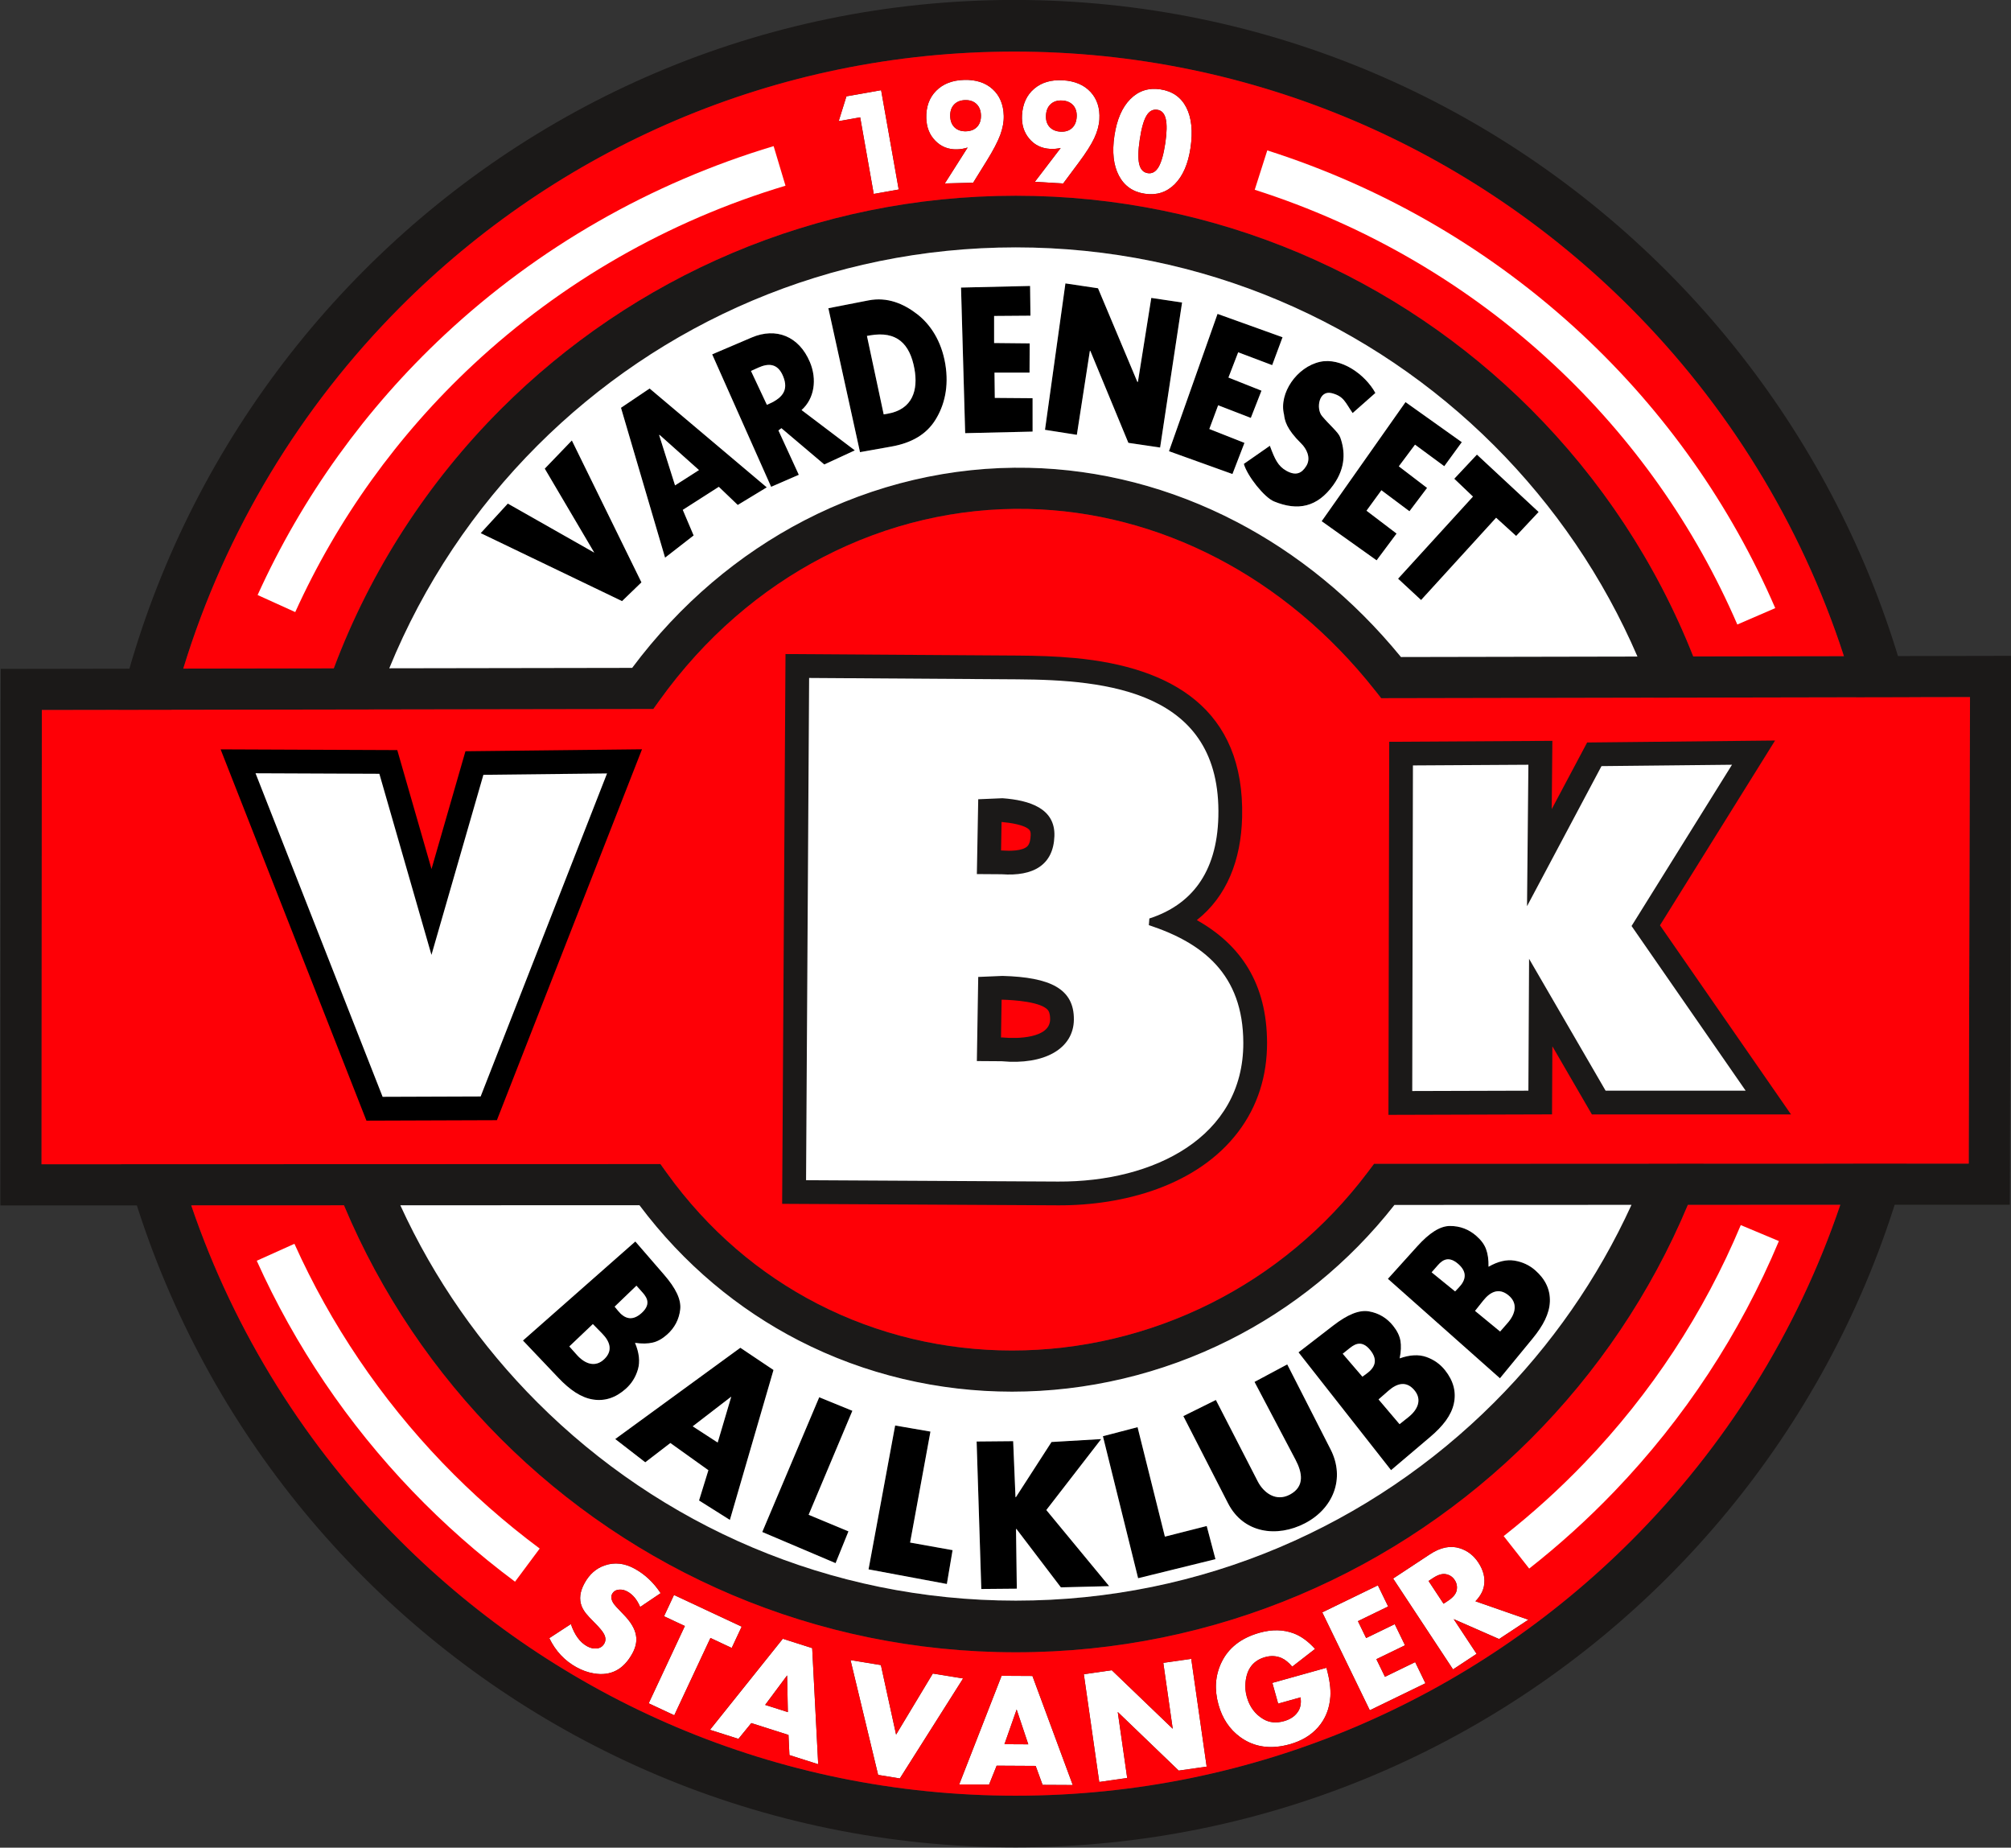<?xml version="1.0" encoding="UTF-8"?>
<svg xmlns="http://www.w3.org/2000/svg" xmlns:xlink="http://www.w3.org/1999/xlink" width="551.9pt" height="507pt" viewBox="0 0 551.9 507" version="1.1">
<rect x="0" y="0" width="551.9" height="507" fill="#333333" stroke="none"/>
<defs>
<clipPath id="clip1">
  <path d="M 0 128 L 551.898 128 L 551.898 382 L 0 382 Z M 0 128 "/>
</clipPath>
</defs>
<g id="surface1">
<path style=" stroke:none;fill-rule:evenodd;fill:rgb(0%,0%,0%);fill-opacity:1;" d="M 324.754 388.574 L 333.688 384.148 L 345.188 406.504 C 346.723 409.488 350.098 412.227 354.051 410.078 C 358.16 407.848 357.363 404.012 355.547 400.555 L 344.289 379.188 L 353.273 374.387 L 365.172 397.715 C 369.254 405.727 365.844 413.984 358.121 417.992 C 350.422 421.984 341.246 420.742 337.027 412.516 Z M 324.754 388.574 "/>
<path style=" stroke:none;fill-rule:evenodd;fill:rgb(0%,0%,0%);fill-opacity:1;" d="M 268.027 395.543 L 278.055 395.453 L 278.691 410.805 L 278.816 410.801 L 288.578 395.68 L 302.211 394.875 L 287.156 414.348 L 304.402 435.234 L 291.148 435.57 L 278.961 419.555 L 278.836 419.559 L 279.055 435.93 L 269.309 436.016 Z M 268.027 395.543 "/>
<path style=" stroke:none;fill-rule:evenodd;fill:rgb(0%,0%,0%);fill-opacity:1;" d="M 224.828 383.398 L 233.926 387.117 L 221.922 415.652 L 232.852 420.199 L 229.32 428.922 L 209.195 420.375 Z M 224.828 383.398 "/>
<path style=" stroke:none;fill-rule:evenodd;fill:rgb(0%,0%,0%);fill-opacity:1;" d="M 200.688 383.23 L 190.105 391.379 L 196.961 395.832 Z M 203.18 369.82 L 212.281 375.922 L 200.312 417.062 L 191.844 411.73 L 194.41 403.422 L 183.973 395.961 L 177.09 401.25 L 168.844 394.867 Z M 203.18 369.82 "/>
<path style=" stroke:none;fill-rule:evenodd;fill:rgb(0%,0%,0%);fill-opacity:1;" d="M 162.703 363.32 L 156.242 369.461 L 158.34 371.805 C 160.48 374.199 163.34 375.359 165.855 372.922 C 168.191 370.664 167.504 368.207 165.23 365.895 Z M 174.664 352.789 L 168.68 358.543 L 169.598 359.664 C 171.359 361.816 173.465 362.633 176.055 360.312 C 179.133 357.562 177.074 355.488 176.047 354.336 Z M 174.363 340.66 L 182.234 349.75 C 185.465 353.473 187.004 356.621 186.676 359.34 C 186.348 362.066 185.148 364.348 183.094 366.188 C 181.789 367.352 180.465 368.098 179.129 368.402 C 177.789 368.723 176.172 368.746 174.277 368.477 C 175.43 371.219 175.688 373.641 175.07 375.762 C 174.453 377.883 173.34 379.652 171.746 381.078 C 168.977 383.555 165.969 384.539 162.723 384.02 C 159.473 383.5 156.41 381.41 153.227 378.059 L 143.52 367.84 Z M 174.363 340.66 "/>
<path style=" stroke:none;fill-rule:evenodd;fill:rgb(100%,100%,100%);fill-opacity:1;" d="M 399.223 433.547 C 398.637 432.656 397.816 432.121 396.766 431.938 C 395.785 431.766 394.613 432.125 393.262 433.02 L 392.051 433.816 L 396.172 440.059 L 397.379 439.262 C 398.742 438.359 399.535 437.426 399.754 436.461 C 399.988 435.41 399.809 434.438 399.223 433.547 Z M 419.445 444.445 L 411.41 449.746 L 398.953 444.281 L 405.242 453.812 L 398.773 458.078 L 382.328 433.145 L 392.398 426.508 C 395.344 424.562 398.102 424.012 400.684 424.852 C 402.766 425.523 404.441 426.824 405.715 428.746 C 407.172 430.961 407.68 433.152 407.234 435.336 C 406.945 436.73 406.172 438.082 404.922 439.383 Z M 419.445 444.445 "/>
<path style=" stroke:none;fill-rule:evenodd;fill:rgb(100%,100%,100%);fill-opacity:1;" d="M 391.195 461.879 L 375.93 469.293 L 362.883 442.426 L 378.148 435.012 L 380.965 440.812 L 372.672 444.84 L 374.922 449.473 L 382.773 445.66 L 385.59 451.461 L 377.734 455.273 L 380.086 460.109 L 388.379 456.078 Z M 391.195 461.879 "/>
<path style=" stroke:none;fill-rule:evenodd;fill:rgb(100%,100%,100%);fill-opacity:1;" d="M 364.023 457.633 C 364.895 460.754 365.254 463.395 365.105 465.559 C 364.871 468.848 363.754 471.648 361.746 473.945 C 359.812 476.152 357.219 477.711 353.977 478.617 C 348.703 480.09 344.152 479.426 340.324 476.625 C 337.43 474.5 335.465 471.547 334.406 467.773 C 333.238 463.59 333.508 459.727 335.211 456.184 C 337.133 452.148 340.633 449.43 345.715 448.008 C 349.109 447.062 352.227 447.129 355.066 448.203 C 357.094 448.969 359.039 450.387 360.906 452.461 L 354.641 457.324 C 353.672 456.18 352.691 455.391 351.711 454.953 C 350.297 454.348 348.797 454.262 347.211 454.707 C 343.965 455.609 342.172 457.91 341.824 461.602 C 341.688 462.965 341.805 464.297 342.172 465.605 C 342.93 468.328 344.426 470.352 346.664 471.688 C 348.32 472.68 350.219 472.879 352.355 472.281 C 354.254 471.754 355.609 470.777 356.406 469.367 C 356.938 468.438 357.121 467.234 356.945 465.746 L 350.777 467.469 L 349.188 461.777 Z M 364.023 457.633 "/>
<path style=" stroke:none;fill-rule:evenodd;fill:rgb(100%,100%,100%);fill-opacity:1;" d="M 331.156 484.75 L 323.488 485.848 L 306.758 469.766 L 309.348 487.871 L 301.68 488.969 L 297.449 459.402 L 305.117 458.305 L 321.844 474.367 L 319.258 456.281 L 326.926 455.184 Z M 331.156 484.75 "/>
<path style=" stroke:none;fill-rule:evenodd;fill:rgb(100%,100%,100%);fill-opacity:1;" d="M 282.203 478.637 L 279.008 469.082 L 275.664 478.602 Z M 294.41 489.809 L 286.129 489.766 L 284.23 484.562 L 273.52 484.504 L 271.438 489.684 L 263.246 489.641 L 274.879 459.836 L 283.34 459.883 Z M 294.41 489.809 "/>
<path style=" stroke:none;fill-rule:evenodd;fill:rgb(100%,100%,100%);fill-opacity:1;" d="M 264.312 460.566 L 246.949 488 L 240.996 487.027 L 233.422 455.531 L 241.754 456.891 L 245.922 475.969 L 256.004 459.215 Z M 264.312 460.566 "/>
<path style=" stroke:none;fill-rule:evenodd;fill:rgb(100%,100%,100%);fill-opacity:1;" d="M 216.219 469.801 L 216.02 459.727 L 209.992 467.82 Z M 224.547 484.102 L 216.652 481.59 L 216.391 476.059 L 206.188 472.812 L 202.656 477.141 L 194.848 474.652 L 214.836 449.672 L 222.898 452.238 Z M 224.547 484.102 "/>
<path style=" stroke:none;fill-rule:evenodd;fill:rgb(100%,100%,100%);fill-opacity:1;" d="M 200.812 452.188 L 194.973 449.453 L 185.047 470.664 L 178.027 467.383 L 187.953 446.172 L 182.238 443.496 L 184.969 437.656 L 203.547 446.348 Z M 200.812 452.188 "/>
<path style=" stroke:none;fill-rule:evenodd;fill:rgb(100%,100%,100%);fill-opacity:1;" d="M 173.527 453.742 C 171.09 458.164 167.559 459.977 162.945 459.176 C 161.328 458.906 159.754 458.34 158.195 457.48 C 154.93 455.676 152.449 453.016 150.754 449.504 L 156.672 445.637 C 157.684 448.621 159.164 450.648 161.117 451.727 C 161.992 452.211 162.859 452.418 163.695 452.34 C 164.664 452.27 165.387 451.809 165.859 450.953 C 166.289 450.176 166.254 449.312 165.754 448.359 C 165.379 447.652 164.602 446.703 163.438 445.539 C 162.027 444.113 161.16 443.18 160.836 442.754 C 160.305 442.078 159.906 441.406 159.641 440.746 C 158.883 438.828 159.152 436.707 160.434 434.391 C 161.773 431.965 163.602 430.355 165.926 429.555 C 168.641 428.609 171.406 428.914 174.211 430.465 C 177.023 432.02 179.391 434.25 181.309 437.16 L 175.688 440.949 C 174.852 438.957 173.688 437.543 172.18 436.711 C 171.453 436.309 170.695 436.137 169.922 436.191 C 169.035 436.262 168.398 436.641 168.004 437.355 C 167.621 438.047 167.715 438.883 168.297 439.855 C 168.551 440.301 169.473 441.328 171.074 442.957 C 173.086 444.984 174.242 446.926 174.547 448.781 C 174.824 450.363 174.48 452.02 173.527 453.742 Z M 173.527 453.742 "/>
<path style=" stroke:none;fill-rule:evenodd;fill:rgb(0%,0%,0%);fill-opacity:1;" d="M 416.094 147.062 L 410.594 142.066 L 390.004 164.645 L 383.691 158.793 L 404.242 136.262 L 399.113 131.367 L 405.328 124.742 L 422.262 140.484 Z M 416.094 147.062 "/>
<path style=" stroke:none;fill-rule:evenodd;fill:rgb(0%,0%,0%);fill-opacity:1;" d="M 371.219 113.344 C 369.156 110.387 368.84 108.754 365.508 107.887 C 361.91 106.953 361.145 112.145 362.797 114.141 C 364.777 116.535 367.285 118.574 367.805 119.988 C 369.137 123.629 369.43 128.223 365.906 133.105 C 361.512 139.195 356.156 140.273 349.633 137.586 C 346.973 136.488 342.32 130.648 341.359 127.293 L 348.504 122.316 C 349.859 125.98 350.727 127.898 353.047 129.188 C 355.598 130.605 357.227 129.953 358.523 127.82 C 359.891 125.574 358.465 123.031 357.129 121.723 C 352.965 117.637 352.586 115.352 352.379 113.711 C 350.938 107.938 355.879 100.684 362.281 99.281 C 367.973 98.031 374.602 102.637 377.461 107.828 Z M 371.219 113.344 "/>
<path style=" stroke:none;fill-rule:evenodd;fill:rgb(0%,0%,0%);fill-opacity:1;" d="M 318.383 122.801 L 309.672 121.516 L 299.234 96.289 L 299.105 96.273 L 295.531 119.316 L 286.789 117.941 L 292.395 77.766 L 301.34 79.098 L 312.129 104.77 L 312.289 104.789 L 315.953 81.746 L 324.41 83.004 Z M 318.383 122.801 "/>
<path style=" stroke:none;fill-rule:evenodd;fill:rgb(0%,0%,0%);fill-opacity:1;" d="M 283.387 118.43 L 264.883 118.859 L 263.746 78.906 L 282.699 78.465 L 282.797 86.625 L 272.824 86.699 L 272.824 94.125 L 282.586 94.223 L 282.547 102.246 L 272.93 102.242 L 273.016 109.184 L 283.383 109.266 Z M 283.387 118.43 "/>
<path style=" stroke:none;fill-rule:evenodd;fill:rgb(0%,0%,0%);fill-opacity:1;" d="M 237.922 92.172 L 242.52 113.707 L 243.527 113.539 C 250.57 112.348 251.984 106.906 250.969 101.25 C 249.703 94.227 246.027 90.797 238.863 92.012 Z M 227.336 84.574 L 238.336 82.426 C 243.547 81.402 248.02 83.352 251.684 86.18 C 255.344 89 258.355 93.559 259.422 99.84 C 260.488 106.18 259.148 111.309 256.699 115.227 C 254.258 119.156 250.23 121.539 244.645 122.531 L 236.02 124.07 Z M 227.336 84.574 "/>
<path style=" stroke:none;fill-rule:evenodd;fill:rgb(0%,0%,0%);fill-opacity:1;" d="M 210.469 111.09 C 214.453 109.406 216.637 107.305 214.887 103.164 C 213.41 99.672 210.902 99.621 208.098 100.883 L 206.098 101.785 Z M 234.602 123.582 L 226.219 127.453 L 214.453 117.496 L 213.633 118.109 L 219.227 130.285 L 211.629 133.586 L 195.449 97.234 L 206.301 92.605 C 212.977 89.758 219.27 92.246 222.266 99.336 C 224.266 104.074 223.531 109.371 219.98 112.516 Z M 234.602 123.582 "/>
<path style=" stroke:none;fill-rule:evenodd;fill:rgb(0%,0%,0%);fill-opacity:1;" d="M 191.828 128.988 L 181.008 119.324 L 180.902 119.398 L 185.258 133.188 Z M 210.434 133.73 L 202.469 138.562 L 197.273 133.582 L 187.383 139.91 L 190.363 146.93 L 182.52 153.023 L 170.422 111.895 L 178.281 106.602 Z M 210.434 133.73 "/>
<path style=" stroke:none;fill-rule:evenodd;fill:rgb(0%,0%,0%);fill-opacity:1;" d="M 149.504 128.594 L 156.941 120.863 L 176.039 159.801 L 170.715 164.945 L 131.922 146.293 L 139.367 138.18 L 163.09 151.641 Z M 149.504 128.594 "/>
<path style=" stroke:none;fill-rule:evenodd;fill:rgb(0%,0%,0%);fill-opacity:1;" d="M 338.234 130.074 L 320.816 123.812 L 334.141 86.129 L 351.984 92.539 L 349.137 100.191 L 339.809 96.668 L 337.133 103.598 L 346.203 107.203 L 343.277 114.672 L 334.309 111.207 L 331.887 117.715 L 341.531 121.523 Z M 338.234 130.074 "/>
<path style=" stroke:none;fill-rule:evenodd;fill:rgb(0%,0%,0%);fill-opacity:1;" d="M 377.797 153.754 L 362.719 143.016 L 385.73 110.336 L 401.176 121.328 L 396.367 127.926 L 388.34 122.012 L 383.891 127.961 L 391.645 133.883 L 386.812 140.285 L 379.113 134.523 L 375.023 140.137 L 383.277 146.41 Z M 377.797 153.754 "/>
<path style=" stroke:none;fill-rule:evenodd;fill:rgb(0%,0%,0%);fill-opacity:1;" d="M 245.664 391.152 L 255.352 392.824 L 249.77 423.273 L 261.426 425.359 L 259.855 434.641 L 238.363 430.629 Z M 245.664 391.152 "/>
<path style=" stroke:none;fill-rule:evenodd;fill:rgb(0%,0%,0%);fill-opacity:1;" d="M 302.684 394.094 L 312.195 391.613 L 319.695 421.648 L 331.172 418.73 L 333.574 427.832 L 312.344 433.059 Z M 302.684 394.094 "/>
<path style=" stroke:none;fill-rule:evenodd;fill:rgb(0%,0%,0%);fill-opacity:1;" d="M 378.328 383.996 L 384.094 390.793 L 386.559 388.828 C 389.062 386.828 390.387 384.043 388.098 381.391 C 385.969 378.93 383.477 379.48 381.047 381.617 Z M 368.492 371.461 L 373.895 377.758 L 375.07 376.906 C 377.316 375.27 378.254 373.219 376.078 370.496 C 373.504 367.27 371.32 369.207 370.113 370.168 Z M 356.363 371.078 L 365.883 363.73 C 369.781 360.719 373.012 359.359 375.711 359.84 C 378.41 360.32 380.621 361.645 382.34 363.801 C 383.43 365.168 384.102 366.531 384.336 367.883 C 384.574 369.238 384.504 370.855 384.129 372.73 C 386.934 371.734 389.367 371.613 391.449 372.348 C 393.531 373.086 395.238 374.297 396.57 375.969 C 398.887 378.875 399.699 381.934 398.996 385.145 C 398.297 388.359 396.039 391.297 392.512 394.285 L 381.762 403.406 Z M 356.363 371.078 "/>
<path style=" stroke:none;fill-rule:evenodd;fill:rgb(0%,0%,0%);fill-opacity:1;" d="M 404.809 359.707 L 411.691 365.367 L 413.766 362.996 C 415.879 360.582 416.68 357.605 413.953 355.402 C 411.426 353.359 409.07 354.348 407.055 356.883 Z M 392.895 349.121 L 399.34 354.359 L 400.34 353.309 C 402.258 351.301 402.809 349.113 400.188 346.82 C 397.086 344.105 395.277 346.402 394.262 347.562 Z M 380.895 350.906 L 388.949 341.98 C 392.254 338.324 395.188 336.41 397.926 336.402 C 400.672 336.395 403.086 337.305 405.16 339.121 C 406.477 340.27 407.379 341.492 407.844 342.781 C 408.328 344.07 408.547 345.676 408.512 347.59 C 411.09 346.109 413.465 345.555 415.645 345.91 C 417.824 346.266 419.719 347.152 421.328 348.559 C 424.129 351.008 425.469 353.871 425.352 357.156 C 425.23 360.445 423.535 363.738 420.598 367.309 L 411.645 378.195 Z M 380.895 350.906 "/>
<path style=" stroke:none;fill-rule:evenodd;fill:rgb(100%,100%,100%);fill-opacity:1;" d="M 312.797 38.293 C 312.344 41.316 312.297 43.562 312.648 45.031 C 313.004 46.504 313.785 47.336 315.012 47.516 C 316.215 47.695 317.191 47.133 317.965 45.816 C 318.73 44.504 319.34 42.348 319.797 39.34 C 320.238 36.355 320.281 34.121 319.93 32.629 C 319.586 31.133 318.812 30.301 317.613 30.121 C 316.379 29.938 315.379 30.492 314.617 31.789 C 313.855 33.078 313.254 35.254 312.797 38.293 Z M 326.715 40.645 C 326.055 45.023 324.613 48.328 322.383 50.551 C 320.152 52.777 317.414 53.648 314.172 53.16 C 310.922 52.676 308.555 51.02 307.066 48.191 C 305.578 45.363 305.172 41.719 305.84 37.254 C 306.504 32.801 307.961 29.441 310.211 27.184 C 312.461 24.918 315.203 24.031 318.449 24.516 C 321.754 25.008 324.121 26.668 325.57 29.484 C 327.02 32.312 327.402 36.023 326.715 40.645 Z M 326.715 40.645 "/>
<path style=" stroke:none;fill-rule:evenodd;fill:rgb(100%,100%,100%);fill-opacity:1;" d="M 291.098 40.602 C 290.656 40.703 290.195 40.781 289.695 40.824 C 289.203 40.871 288.688 40.883 288.152 40.848 C 285.797 40.707 283.883 39.766 282.438 38.016 C 280.98 36.266 280.336 34.125 280.484 31.582 C 280.672 28.5 281.777 26.086 283.82 24.348 C 285.863 22.609 288.504 21.84 291.742 22.031 C 294.98 22.227 297.504 23.297 299.297 25.238 C 301.094 27.18 301.898 29.695 301.715 32.777 C 301.617 34.43 301.141 36.148 300.297 37.938 C 299.453 39.73 298.02 41.98 295.996 44.684 L 291.777 50.348 L 284.012 49.883 Z M 291.02 36.125 C 292.328 36.203 293.383 35.883 294.176 35.164 C 294.969 34.449 295.41 33.43 295.488 32.109 C 295.566 30.797 295.254 29.727 294.547 28.914 C 293.828 28.102 292.824 27.656 291.531 27.582 C 290.234 27.504 289.184 27.824 288.379 28.547 C 287.578 29.27 287.141 30.293 287.059 31.609 C 286.98 32.93 287.297 33.992 288.004 34.797 C 288.723 35.602 289.727 36.047 291.02 36.125 Z M 291.02 36.125 "/>
<path style=" stroke:none;fill-rule:evenodd;fill:rgb(100%,100%,100%);fill-opacity:1;" d="M 265.562 40.48 C 265.129 40.621 264.676 40.738 264.184 40.824 C 263.699 40.914 263.184 40.965 262.652 40.98 C 260.285 41.043 258.305 40.266 256.715 38.648 C 255.109 37.027 254.281 34.949 254.215 32.402 C 254.133 29.316 255.031 26.816 256.922 24.91 C 258.805 23.004 261.371 22.012 264.613 21.926 C 267.855 21.84 270.465 22.691 272.414 24.469 C 274.371 26.25 275.387 28.688 275.469 31.773 C 275.512 33.426 275.188 35.184 274.504 37.039 C 273.812 38.895 272.578 41.262 270.797 44.129 L 267.074 50.133 L 259.301 50.336 Z M 265.102 36.027 C 266.41 35.992 267.438 35.582 268.164 34.801 C 268.895 34.02 269.242 32.969 269.215 31.645 C 269.176 30.328 268.77 29.289 267.992 28.543 C 267.215 27.793 266.172 27.438 264.879 27.469 C 263.586 27.504 262.562 27.914 261.82 28.703 C 261.09 29.492 260.734 30.551 260.77 31.867 C 260.805 33.188 261.211 34.223 261.984 34.965 C 262.766 35.703 263.805 36.062 265.102 36.027 Z M 265.102 36.027 "/>
<path style=" stroke:none;fill-rule:evenodd;fill:rgb(100%,100%,100%);fill-opacity:1;" d="M 239.789 53.211 L 236.07 32.195 L 230.172 33.242 L 232.297 26.434 L 241.816 24.75 L 246.641 52 Z M 239.789 53.211 "/>
<g clip-path="url(#clip1)" clip-rule="nonzero">
<path style=" stroke:none;fill-rule:evenodd;fill:rgb(10.594%,9.813%,9.424%);fill-opacity:1;" d="M 5.844 183.535 L 173.488 183.262 C 186.672 165.621 202.883 152.062 220.699 142.824 C 239.98 132.824 261.129 127.91 282.328 128.363 C 301.797 128.781 321.273 133.758 339.363 143.191 C 355.941 151.836 371.344 164.227 384.48 180.281 L 546.312 179.973 L 551.973 179.961 L 551.965 185.621 L 551.59 324.934 L 551.57 330.578 L 545.938 330.578 L 382.691 330.637 C 370.09 346.695 354.504 359.121 337.359 367.715 C 318.703 377.066 298.215 381.875 277.727 381.871 C 257.594 381.867 237.473 377.223 219.16 367.797 C 202.715 359.328 187.719 347 175.488 330.707 L 5.75 330.766 L 0.098 330.77 L 0.102 325.121 L 0.195 189.184 L 0.203 183.543 Z M 176.379 194.551 L 11.484 194.82 L 11.398 319.469 L 178.348 319.414 L 181.246 319.41 L 182.93 321.762 C 194.371 337.695 208.629 349.652 224.344 357.742 C 241.039 366.34 259.383 370.574 277.727 370.574 C 296.473 370.578 315.23 366.18 332.309 357.617 C 348.719 349.391 363.578 337.312 375.395 321.602 L 377.09 319.344 L 379.91 319.344 L 540.305 319.285 L 540.648 191.277 L 381.785 191.582 L 379.055 191.586 L 377.355 189.434 C 364.867 173.621 350.086 161.516 334.137 153.199 C 317.613 144.582 299.84 140.039 282.105 139.656 C 262.801 139.242 243.504 143.738 225.883 152.879 C 208.867 161.703 193.402 174.887 180.984 192.203 L 179.301 194.547 Z M 176.379 194.551 "/>
</g>
<path style=" stroke:none;fill-rule:evenodd;fill:rgb(10.594%,9.813%,9.424%);fill-opacity:1;" d="M 464.445 253.543 C 464.445 202.273 443.664 155.859 410.066 122.262 C 376.469 88.66 330.051 67.883 278.781 67.883 C 227.512 67.883 181.094 88.66 147.496 122.262 C 113.898 155.859 93.117 202.273 93.117 253.543 C 93.117 304.816 113.898 351.23 147.496 384.828 C 181.094 418.43 227.512 439.207 278.781 439.207 C 330.051 439.207 376.469 418.43 410.066 384.828 C 443.664 351.23 464.445 304.816 464.445 253.543 Z M 420.09 112.238 C 456.254 148.402 478.617 198.363 478.617 253.543 C 478.617 308.727 456.254 358.688 420.09 394.852 C 383.922 431.016 333.965 453.383 278.781 453.383 C 223.598 453.383 173.637 431.016 137.477 394.852 C 101.312 358.688 78.945 308.727 78.945 253.543 C 78.945 198.363 101.312 148.402 137.477 112.238 C 173.637 76.074 223.598 53.707 278.781 53.707 C 333.965 53.707 383.922 76.074 420.09 112.238 Z M 420.09 112.238 "/>
<path style=" stroke:none;fill-rule:evenodd;fill:rgb(10.594%,9.813%,9.424%);fill-opacity:1;" d="M 517.656 253.82 C 517.656 187.797 490.801 127.852 447.441 84.43 C 404.133 41.051 344.336 14.156 278.367 14.156 C 212.465 14.156 152.891 41.012 109.77 84.328 C 66.539 127.754 39.832 187.742 39.832 253.82 C 39.832 319.793 66.57 379.523 109.805 422.758 C 153.039 465.992 212.77 492.734 278.742 492.734 C 344.719 492.734 404.445 465.992 447.68 422.758 C 490.914 379.523 517.656 319.793 517.656 253.82 Z M 457.465 74.461 C 503.387 120.457 531.828 183.93 531.828 253.82 C 531.828 323.707 503.504 386.98 457.703 432.777 C 411.902 478.578 348.629 506.906 278.742 506.906 C 208.855 506.906 145.586 478.578 99.785 432.777 C 53.984 386.98 25.656 323.707 25.656 253.82 C 25.656 183.883 53.957 120.367 99.754 74.359 C 145.453 28.445 208.57 -0.016 278.367 -0.016 C 348.215 -0.016 411.559 28.488 457.465 74.461 Z M 457.465 74.461 "/>
<path style=" stroke:none;fill-rule:evenodd;fill:rgb(99.609%,0%,2.353%);fill-opacity:1;" d="M 176.379 194.551 L 11.484 194.82 L 11.398 319.469 L 178.348 319.414 L 181.246 319.41 L 182.93 321.762 C 194.371 337.695 208.629 349.652 224.344 357.742 C 241.039 366.34 259.383 370.574 277.727 370.574 C 296.473 370.578 315.23 366.18 332.309 357.617 C 348.719 349.391 363.578 337.312 375.395 321.602 L 377.09 319.344 L 379.91 319.344 L 540.305 319.285 L 540.648 191.277 L 381.785 191.582 L 379.055 191.586 L 377.355 189.434 C 364.867 173.621 350.086 161.516 334.137 153.199 C 317.613 144.582 299.84 140.039 282.105 139.656 C 262.801 139.242 243.504 143.738 225.883 152.879 C 208.867 161.703 193.402 174.887 180.984 192.203 L 179.301 194.547 Z M 176.379 194.551 "/>
<path style=" stroke:none;fill-rule:evenodd;fill:rgb(0%,0%,0%);fill-opacity:1;" d="M 118.422 238.461 L 127.738 206.141 L 176.191 205.605 L 136.367 307.375 L 100.566 307.5 L 60.547 205.625 L 109.027 205.824 Z M 118.422 238.461 "/>
<path style=" stroke:none;fill-rule:evenodd;fill:rgb(100%,100%,100%);fill-opacity:1;" d="M 70.129 212.184 L 105.004 300.965 L 131.91 300.871 L 166.598 212.23 L 132.66 212.605 L 118.41 262.012 L 104.113 212.324 Z M 70.129 212.184 "/>
<path style=" stroke:none;fill-rule:evenodd;fill:rgb(10.594%,9.813%,9.424%);fill-opacity:1;" d="M 328.461 252.473 C 340.551 259.281 347.695 269.906 347.73 286.141 C 347.754 295.094 345.215 303.488 339.766 310.641 C 328.504 325.434 308.176 330.836 290.363 330.738 L 214.652 330.328 L 215.574 179.469 L 279.285 179.887 C 284.547 179.918 289.805 180.078 295.047 180.574 C 321.559 183.074 341.617 194.574 340.887 224.254 C 340.594 236.074 336.66 245.988 328.461 252.473 Z M 274.871 225.57 L 274.73 233.371 L 275.145 233.375 L 275.355 233.391 C 277.047 233.512 280.629 233.547 281.961 232.203 C 282.66 231.492 282.824 230.137 282.855 229.203 C 282.871 228.75 282.859 228.148 282.551 227.773 C 281.348 226.312 277.047 225.738 275.004 225.562 L 274.871 225.566 Z M 274.883 274.324 L 274.715 284.68 L 275.215 284.68 L 275.488 284.707 C 278.902 285.023 288.141 284.992 288.195 279.73 C 288.203 278.977 288.133 277.957 287.688 277.309 C 285.992 274.848 278.023 274.398 275.164 274.312 Z M 274.883 274.324 "/>
<path style=" stroke:none;fill-rule:evenodd;fill:rgb(100%,100%,100%);fill-opacity:1;" d="M 222.055 186.031 L 279.242 186.406 C 303.691 186.566 335.223 189.508 334.367 224.094 C 333.98 239.738 326.699 248.383 315.43 252.031 L 315.289 253.859 C 330.051 258.715 341.172 267.289 341.215 286.156 C 341.27 312.066 316.59 324.359 290.398 324.219 L 221.215 323.844 Z M 268.465 219.312 L 275.121 219.031 C 282.531 219.578 289.648 221.805 289.371 229.438 C 289.09 237.355 283.605 240.516 274.887 239.891 L 268.09 239.844 Z M 268.465 268.07 L 275.121 267.789 C 288.254 268.145 294.805 271.32 294.715 279.801 C 294.633 287.719 286.699 292.293 274.887 291.199 L 268.09 291.152 Z M 268.465 268.07 "/>
<path style=" stroke:none;fill-rule:evenodd;fill:rgb(10.594%,9.813%,9.424%);fill-opacity:1;" d="M 425.855 222.02 L 435.578 203.738 L 487.148 203.199 L 455.566 253.902 L 491.527 305.801 L 436.887 305.801 L 426.035 287.102 L 425.938 305.781 L 381.047 305.914 L 381.258 203.547 L 426.035 203.285 Z M 425.855 222.02 "/>
<path style=" stroke:none;fill-rule:evenodd;fill:rgb(100%,100%,100%);fill-opacity:1;" d="M 387.766 210.031 L 419.453 209.844 L 419.078 248.656 L 439.516 210.219 L 475.328 209.844 L 447.766 254.094 L 479.078 299.281 L 440.641 299.281 L 419.641 263.094 L 419.453 299.281 L 387.578 299.375 Z M 387.766 210.031 "/>
<path style=" stroke:none;fill-rule:evenodd;fill:rgb(100%,100%,100%);fill-opacity:1;" d="M 173.488 183.262 C 186.672 165.621 202.883 152.062 220.699 142.824 C 239.98 132.824 261.129 127.91 282.328 128.363 C 301.797 128.781 321.273 133.758 339.363 143.191 C 355.941 151.836 371.344 164.227 384.48 180.281 L 449.379 180.156 C 440.004 158.391 426.586 138.777 410.066 122.262 C 376.469 88.66 330.051 67.883 278.781 67.883 C 227.512 67.883 181.094 88.66 147.496 122.262 C 130.172 139.586 116.254 160.32 106.84 183.371 Z M 170.715 164.945 L 131.922 146.293 L 139.367 138.18 L 163.09 151.641 L 149.504 128.594 L 156.941 120.863 L 176.039 159.801 Z M 362.719 143.016 L 385.73 110.336 L 401.176 121.328 L 396.367 127.926 L 388.34 122.012 L 383.891 127.961 L 391.645 133.883 L 386.812 140.285 L 379.113 134.523 L 375.023 140.137 L 383.277 146.41 L 377.797 153.754 Z M 404.242 136.262 L 399.113 131.367 L 405.328 124.742 L 422.262 140.484 L 416.094 147.062 L 410.594 142.066 L 390.004 164.645 L 383.691 158.793 Z M 182.523 153.023 L 170.422 111.895 L 178.281 106.602 L 210.434 133.73 L 202.469 138.562 L 197.273 133.582 L 187.383 139.91 L 190.363 146.93 Z M 226.219 127.453 L 214.453 117.496 L 213.633 118.109 L 219.227 130.285 L 211.629 133.586 L 195.449 97.234 L 206.301 92.605 C 212.977 89.758 219.27 92.246 222.266 99.336 C 224.266 104.074 223.531 109.371 219.98 112.516 L 234.602 123.582 Z M 349.633 137.586 C 346.973 136.488 342.32 130.648 341.359 127.293 L 348.504 122.316 C 349.859 125.98 350.727 127.898 353.047 129.188 C 355.598 130.605 357.227 129.953 358.523 127.82 C 359.891 125.574 358.465 123.031 357.129 121.723 C 352.965 117.637 352.586 115.352 352.379 113.711 C 350.938 107.938 355.879 100.684 362.281 99.281 C 367.973 98.031 374.602 102.637 377.461 107.828 L 371.219 113.344 C 369.156 110.387 368.84 108.754 365.508 107.887 C 361.91 106.953 361.145 112.145 362.797 114.141 C 364.777 116.535 367.285 118.574 367.805 119.988 C 369.137 123.629 369.43 128.223 365.906 133.105 C 361.512 139.195 356.156 140.273 349.633 137.586 Z M 244.645 122.531 L 236.02 124.07 L 227.336 84.574 L 238.336 82.426 C 243.547 81.406 248.02 83.352 251.684 86.18 C 255.344 89 258.359 93.559 259.422 99.84 C 260.488 106.18 259.148 111.312 256.699 115.227 C 254.258 119.156 250.23 121.539 244.645 122.531 Z M 338.234 130.074 L 320.816 123.812 L 334.141 86.129 L 351.984 92.539 L 349.137 100.191 L 339.809 96.668 L 337.133 103.598 L 346.203 107.203 L 343.277 114.672 L 334.309 111.207 L 331.887 117.715 L 341.531 121.523 Z M 283.387 118.43 L 264.883 118.859 L 263.746 78.906 L 282.699 78.465 L 282.797 86.625 L 272.824 86.699 L 272.824 94.125 L 282.586 94.223 L 282.547 102.246 L 272.93 102.242 L 273.012 109.184 L 283.383 109.266 Z M 318.383 122.801 L 309.672 121.516 L 299.234 96.289 L 299.105 96.273 L 295.531 119.316 L 286.789 117.941 L 292.395 77.766 L 301.34 79.098 L 312.129 104.77 L 312.289 104.789 L 315.961 81.746 L 324.41 83.004 Z M 318.383 122.801 "/>
<path style=" stroke:none;fill-rule:evenodd;fill:rgb(100%,100%,100%);fill-opacity:1;" d="M 185.258 133.188 L 191.828 128.988 L 181.008 119.324 L 180.902 119.398 Z M 185.258 133.188 "/>
<path style=" stroke:none;fill-rule:evenodd;fill:rgb(100%,100%,100%);fill-opacity:1;" d="M 206.098 101.785 L 210.469 111.09 C 214.453 109.406 216.637 107.305 214.887 103.164 C 213.41 99.672 210.902 99.621 208.098 100.883 Z M 206.098 101.785 "/>
<path style=" stroke:none;fill-rule:evenodd;fill:rgb(100%,100%,100%);fill-opacity:1;" d="M 237.922 92.172 L 242.52 113.707 L 243.527 113.539 C 250.57 112.348 251.984 106.906 250.969 101.25 C 249.703 94.227 246.027 90.801 238.859 92.012 Z M 237.922 92.172 "/>
<path style=" stroke:none;fill-rule:evenodd;fill:rgb(100%,100%,100%);fill-opacity:1;" d="M 175.488 330.707 L 109.871 330.73 C 119.141 350.984 131.945 369.281 147.496 384.828 C 181.094 418.43 227.512 439.207 278.781 439.207 C 330.051 439.207 376.469 418.43 410.066 384.828 C 425.645 369.25 438.469 350.914 447.742 330.613 L 382.691 330.637 C 370.09 346.691 354.504 359.121 337.359 367.715 C 318.703 377.066 298.215 381.875 277.727 381.871 C 257.594 381.867 237.473 377.223 219.16 367.797 C 202.715 359.328 187.719 347 175.488 330.707 Z M 143.52 367.84 L 174.363 340.66 L 182.234 349.75 C 185.465 353.473 187.004 356.621 186.676 359.34 C 186.348 362.066 185.148 364.348 183.094 366.188 C 181.789 367.352 180.465 368.098 179.129 368.402 C 177.789 368.723 176.172 368.746 174.277 368.477 C 175.43 371.219 175.688 373.641 175.07 375.762 C 174.453 377.883 173.34 379.652 171.746 381.078 C 168.977 383.555 165.969 384.539 162.723 384.02 C 159.473 383.5 156.41 381.41 153.227 378.059 Z M 168.844 394.867 L 203.18 369.82 L 212.281 375.922 L 200.312 417.062 L 191.844 411.73 L 194.41 403.422 L 183.973 395.961 L 177.09 401.25 Z M 344.289 379.188 L 353.273 374.387 L 365.172 397.715 C 369.254 405.727 365.844 413.984 358.121 417.992 C 350.422 421.984 341.246 420.742 337.027 412.516 L 324.754 388.574 L 333.688 384.145 L 345.188 406.504 C 346.723 409.488 350.098 412.227 354.051 410.078 C 358.16 407.848 357.363 404.012 355.547 400.555 Z M 381.762 403.406 L 356.363 371.078 L 365.883 363.73 C 369.781 360.719 373.012 359.359 375.711 359.84 C 378.41 360.32 380.621 361.645 382.34 363.801 C 383.43 365.168 384.102 366.531 384.336 367.883 C 384.574 369.238 384.504 370.855 384.129 372.73 C 386.934 371.734 389.367 371.613 391.449 372.348 C 393.531 373.086 395.238 374.297 396.57 375.969 C 398.887 378.875 399.699 381.934 398.996 385.141 C 398.297 388.359 396.039 391.297 392.512 394.289 Z M 411.645 378.195 L 380.895 350.906 L 388.949 341.98 C 392.254 338.324 395.188 336.41 397.926 336.402 C 400.672 336.395 403.086 337.305 405.16 339.121 C 406.477 340.27 407.379 341.492 407.844 342.781 C 408.328 344.07 408.547 345.676 408.512 347.59 C 411.09 346.109 413.465 345.555 415.645 345.91 C 417.824 346.266 419.719 347.152 421.328 348.559 C 424.129 351.008 425.469 353.871 425.352 357.156 C 425.23 360.445 423.535 363.738 420.598 367.309 Z M 245.664 391.152 L 255.352 392.824 L 249.77 423.273 L 261.426 425.359 L 259.855 434.641 L 238.363 430.629 Z M 209.195 420.375 L 224.828 383.398 L 233.926 387.117 L 221.922 415.652 L 232.852 420.199 L 229.32 428.922 Z M 268.027 395.543 L 278.055 395.453 L 278.691 410.805 L 278.816 410.801 L 288.578 395.68 L 302.215 394.875 L 287.152 414.348 L 304.402 435.234 L 291.148 435.566 L 278.961 419.555 L 278.836 419.559 L 279.055 435.93 L 269.309 436.016 Z M 302.684 394.094 L 312.195 391.613 L 319.695 421.648 L 331.172 418.734 L 333.574 427.832 L 312.344 433.059 Z M 302.684 394.094 "/>
<path style=" stroke:none;fill-rule:evenodd;fill:rgb(100%,100%,100%);fill-opacity:1;" d="M 162.703 363.32 L 156.242 369.461 L 158.34 371.805 C 160.48 374.199 163.34 375.359 165.855 372.922 C 168.191 370.664 167.504 368.207 165.23 365.895 Z M 162.703 363.32 "/>
<path style=" stroke:none;fill-rule:evenodd;fill:rgb(100%,100%,100%);fill-opacity:1;" d="M 169.598 359.664 C 171.359 361.816 173.465 362.633 176.055 360.312 C 179.133 357.562 177.074 355.488 176.047 354.336 L 174.664 352.789 L 168.68 358.543 L 169.602 359.664 Z M 169.598 359.664 "/>
<path style=" stroke:none;fill-rule:evenodd;fill:rgb(100%,100%,100%);fill-opacity:1;" d="M 200.688 383.23 L 190.105 391.379 L 196.961 395.832 Z M 200.688 383.23 "/>
<path style=" stroke:none;fill-rule:evenodd;fill:rgb(100%,100%,100%);fill-opacity:1;" d="M 368.492 371.461 L 373.895 377.758 L 375.07 376.906 C 377.316 375.27 378.254 373.219 376.078 370.496 C 373.504 367.266 371.32 369.207 370.113 370.168 Z M 368.492 371.461 "/>
<path style=" stroke:none;fill-rule:evenodd;fill:rgb(100%,100%,100%);fill-opacity:1;" d="M 381.047 381.617 L 378.328 383.996 L 384.094 390.793 L 386.559 388.828 C 389.066 386.828 390.387 384.043 388.098 381.391 C 385.969 378.93 383.477 379.48 381.047 381.617 Z M 381.047 381.617 "/>
<path style=" stroke:none;fill-rule:evenodd;fill:rgb(100%,100%,100%);fill-opacity:1;" d="M 392.895 349.121 L 399.34 354.359 L 400.34 353.309 C 402.258 351.301 402.809 349.113 400.188 346.82 C 397.086 344.105 395.277 346.398 394.262 347.562 Z M 392.895 349.121 "/>
<path style=" stroke:none;fill-rule:evenodd;fill:rgb(100%,100%,100%);fill-opacity:1;" d="M 407.055 356.883 L 404.809 359.707 L 411.691 365.367 L 413.766 362.996 C 415.879 360.582 416.68 357.605 413.953 355.402 C 411.426 353.359 409.07 354.348 407.055 356.883 Z M 407.055 356.883 "/>
<path style=" stroke:none;fill-rule:evenodd;fill:rgb(99.609%,0%,2.353%);fill-opacity:1;" d="M 278.781 453.383 C 223.598 453.383 173.637 431.016 137.477 394.852 C 119.242 376.621 104.52 354.883 94.398 330.734 L 52.484 330.75 C 64.395 365.785 84.211 397.16 109.805 422.758 C 153.039 465.992 212.77 492.734 278.742 492.734 C 344.719 492.734 404.445 465.992 447.68 422.758 C 473.316 397.125 493.152 365.691 505.055 330.594 L 463.219 330.609 C 453.094 354.805 438.352 376.586 420.09 394.852 C 383.922 431.016 333.965 453.383 278.781 453.383 Z M 150.754 449.504 L 156.672 445.637 C 157.684 448.621 159.164 450.648 161.117 451.727 C 161.992 452.211 162.859 452.418 163.695 452.34 C 164.664 452.27 165.387 451.809 165.859 450.953 C 166.289 450.176 166.254 449.312 165.754 448.359 C 165.379 447.652 164.602 446.703 163.438 445.539 C 162.027 444.113 161.16 443.18 160.836 442.754 C 160.305 442.078 159.906 441.406 159.641 440.746 C 158.883 438.828 159.152 436.707 160.434 434.391 C 161.773 431.965 163.602 430.355 165.926 429.555 C 168.641 428.609 171.406 428.914 174.211 430.465 C 177.023 432.02 179.391 434.25 181.309 437.16 L 175.688 440.949 C 174.852 438.957 173.688 437.543 172.18 436.711 C 171.453 436.309 170.695 436.137 169.922 436.191 C 169.035 436.262 168.398 436.641 168.004 437.355 C 167.621 438.047 167.715 438.883 168.297 439.855 C 168.551 440.301 169.473 441.328 171.074 442.957 C 173.086 444.984 174.242 446.926 174.547 448.781 C 174.824 450.363 174.48 452.02 173.527 453.742 C 171.09 458.164 167.559 459.977 162.945 459.176 C 161.328 458.906 159.754 458.34 158.195 457.48 C 154.93 455.676 152.449 453.016 150.754 449.504 Z M 178.027 467.383 L 187.953 446.172 L 182.238 443.496 L 184.969 437.656 L 203.547 446.348 L 200.812 452.188 L 194.973 449.453 L 185.047 470.664 Z M 194.848 474.656 L 214.836 449.672 L 222.898 452.238 L 224.547 484.102 L 216.652 481.59 L 216.391 476.059 L 206.188 472.812 L 202.656 477.141 Z M 240.996 487.027 L 233.422 455.531 L 241.754 456.891 L 245.922 475.969 L 256.004 459.215 L 264.312 460.566 L 246.949 488 Z M 263.246 489.641 L 274.879 459.836 L 283.34 459.883 L 294.41 489.809 L 286.129 489.766 L 284.23 484.562 L 273.52 484.504 L 271.438 489.684 Z M 301.68 488.969 L 297.449 459.402 L 305.117 458.305 L 321.844 474.367 L 319.258 456.281 L 326.926 455.184 L 331.156 484.75 L 323.488 485.848 L 306.758 469.766 L 309.348 487.871 Z M 334.406 467.773 C 333.238 463.59 333.508 459.727 335.211 456.184 C 337.133 452.148 340.633 449.43 345.715 448.008 C 349.109 447.062 352.227 447.129 355.066 448.203 C 357.094 448.969 359.039 450.387 360.906 452.461 L 354.641 457.324 C 353.672 456.18 352.691 455.391 351.711 454.953 C 350.297 454.348 348.797 454.262 347.211 454.707 C 343.965 455.609 342.172 457.91 341.824 461.602 C 341.688 462.965 341.805 464.297 342.172 465.605 C 342.93 468.328 344.426 470.352 346.664 471.688 C 348.32 472.68 350.219 472.879 352.355 472.281 C 354.254 471.754 355.609 470.777 356.406 469.367 C 356.938 468.438 357.121 467.234 356.945 465.746 L 350.777 467.469 L 349.188 461.777 L 364.023 457.633 C 364.895 460.754 365.254 463.395 365.105 465.559 C 364.871 468.848 363.754 471.648 361.746 473.945 C 359.812 476.152 357.219 477.711 353.977 478.617 C 348.703 480.09 344.152 479.426 340.324 476.625 C 337.43 474.5 335.461 471.547 334.406 467.773 Z M 375.93 469.293 L 362.883 442.426 L 378.148 435.012 L 380.965 440.812 L 372.672 444.84 L 374.922 449.473 L 382.773 445.66 L 385.59 451.461 L 377.734 455.273 L 380.086 460.109 L 388.379 456.078 L 391.195 461.879 Z M 398.773 458.078 L 382.328 433.145 L 392.398 426.508 C 395.344 424.562 398.102 424.012 400.684 424.852 C 402.766 425.523 404.441 426.824 405.715 428.746 C 407.172 430.961 407.68 433.152 407.234 435.336 C 406.945 436.73 406.172 438.082 404.922 439.383 L 419.445 444.445 L 411.406 449.746 L 398.953 444.281 L 405.242 453.812 Z M 398.773 458.078 "/>
<path style="fill:none;stroke-width:113.386;stroke-linecap:butt;stroke-linejoin:miter;stroke:rgb(100%,100%,100%);stroke-opacity:1;stroke-miterlimit:4;" d="M 756.328 1633.789 C 858.711 1406.328 999.727 1197.734 1173.281 1017.031 C 1257.695 929.141 1349.336 848.281 1447.305 775.352 " transform="matrix(0.1,0,0,-0.1,0,507)"/>
<path style=" stroke:none;fill-rule:evenodd;fill:rgb(99.609%,0%,2.353%);fill-opacity:1;" d="M 91.602 183.395 C 101.715 156.426 117.488 132.227 137.477 112.238 C 173.637 76.074 223.598 53.707 278.781 53.707 C 333.965 53.707 383.922 76.074 420.09 112.238 C 439.262 131.414 454.559 154.473 464.699 180.129 L 506.047 180.051 C 494.23 143.602 473.91 110.938 447.441 84.43 C 404.133 41.051 344.336 14.156 278.367 14.156 C 212.465 14.156 152.891 41.012 109.77 84.328 C 82.547 111.676 61.871 145.594 50.297 183.461 Z M 291.098 40.602 C 290.656 40.703 290.195 40.781 289.695 40.824 C 289.203 40.871 288.688 40.883 288.152 40.848 C 285.797 40.707 283.883 39.766 282.438 38.016 C 280.98 36.266 280.336 34.125 280.484 31.582 C 280.672 28.5 281.777 26.086 283.82 24.348 C 285.863 22.609 288.504 21.84 291.742 22.031 C 294.98 22.227 297.504 23.297 299.297 25.238 C 301.094 27.18 301.898 29.695 301.715 32.777 C 301.617 34.43 301.141 36.148 300.297 37.938 C 299.453 39.73 298.02 41.98 295.996 44.684 L 291.777 50.348 L 284.012 49.883 Z M 307.066 48.191 C 305.578 45.363 305.172 41.719 305.84 37.254 C 306.504 32.801 307.961 29.441 310.211 27.184 C 312.461 24.918 315.203 24.031 318.449 24.516 C 321.754 25.008 324.121 26.668 325.57 29.484 C 327.02 32.312 327.402 36.023 326.715 40.645 C 326.055 45.023 324.613 48.328 322.383 50.551 C 320.152 52.777 317.414 53.648 314.172 53.16 C 310.922 52.676 308.555 51.02 307.066 48.191 Z M 239.789 53.215 L 236.07 32.195 L 230.172 33.242 L 232.297 26.434 L 241.816 24.75 L 246.641 52 Z M 265.562 40.48 C 265.129 40.621 264.676 40.738 264.184 40.824 C 263.699 40.914 263.184 40.965 262.652 40.98 C 260.285 41.043 258.305 40.266 256.715 38.648 C 255.109 37.027 254.281 34.949 254.215 32.402 C 254.133 29.316 255.031 26.816 256.922 24.91 C 258.805 23.004 261.371 22.012 264.613 21.926 C 267.855 21.84 270.465 22.691 272.414 24.469 C 274.371 26.25 275.387 28.688 275.469 31.773 C 275.512 33.426 275.188 35.184 274.504 37.039 C 273.812 38.895 272.578 41.262 270.797 44.129 L 267.074 50.133 L 259.301 50.336 Z M 265.562 40.48 "/>
<path style="fill:none;stroke-width:113.386;stroke-linecap:butt;stroke-linejoin:miter;stroke:rgb(100%,100%,100%);stroke-opacity:1;stroke-miterlimit:4;" d="M 2139.414 4614.727 C 1810.469 4516.055 1509.258 4343.438 1259.531 4110.508 C 1047.773 3912.969 877.578 3676.25 758.633 3413.867 " transform="matrix(0.1,0,0,-0.1,0,507)"/>
<path style="fill:none;stroke-width:113.386;stroke-linecap:butt;stroke-linejoin:miter;stroke:rgb(100%,100%,100%);stroke-opacity:1;stroke-miterlimit:4;" d="M 4829.688 1686.445 C 4725.898 1438.633 4576.797 1211.719 4389.805 1017.031 C 4318.789 943.008 4242.539 873.984 4161.719 810.469 " transform="matrix(0.1,0,0,-0.1,0,507)"/>
<path style="fill:none;stroke-width:113.386;stroke-linecap:butt;stroke-linejoin:miter;stroke:rgb(100%,100%,100%);stroke-opacity:1;stroke-miterlimit:4;" d="M 3460.703 4603.281 C 3775.391 4502.969 4063.398 4334.609 4303.555 4110.508 C 4524.805 3904.141 4700.586 3655.078 4819.961 3378.867 " transform="matrix(0.1,0,0,-0.1,0,507)"/>
<path style=" stroke:none;fill-rule:evenodd;fill:rgb(99.609%,0%,2.353%);fill-opacity:1;" d="M 268.164 34.801 C 268.895 34.02 269.242 32.969 269.215 31.645 C 269.176 30.328 268.77 29.289 267.992 28.543 C 267.215 27.793 266.172 27.438 264.879 27.469 C 263.586 27.504 262.562 27.914 261.82 28.703 C 261.09 29.492 260.734 30.551 260.77 31.867 C 260.805 33.188 261.211 34.223 261.984 34.965 C 262.766 35.703 263.805 36.062 265.102 36.027 C 266.41 35.992 267.438 35.582 268.164 34.801 Z M 268.164 34.801 "/>
<path style=" stroke:none;fill-rule:evenodd;fill:rgb(99.609%,0%,2.353%);fill-opacity:1;" d="M 287.059 31.609 C 286.98 32.93 287.297 33.992 288.004 34.797 C 288.723 35.602 289.727 36.047 291.02 36.125 C 292.328 36.203 293.383 35.883 294.176 35.164 C 294.969 34.449 295.41 33.43 295.488 32.109 C 295.566 30.797 295.254 29.727 294.547 28.914 C 293.828 28.102 292.824 27.656 291.531 27.582 C 290.234 27.504 289.184 27.824 288.379 28.547 C 287.578 29.27 287.141 30.293 287.059 31.609 Z M 287.059 31.609 "/>
<path style=" stroke:none;fill-rule:evenodd;fill:rgb(99.609%,0%,2.353%);fill-opacity:1;" d="M 314.617 31.789 C 313.855 33.078 313.254 35.254 312.797 38.293 C 312.344 41.316 312.297 43.562 312.648 45.031 C 313.004 46.504 313.785 47.336 315.012 47.516 C 316.215 47.695 317.191 47.133 317.965 45.816 C 318.73 44.504 319.34 42.348 319.797 39.34 C 320.238 36.355 320.281 34.121 319.93 32.629 C 319.586 31.133 318.812 30.301 317.613 30.121 C 316.379 29.938 315.379 30.492 314.617 31.789 Z M 314.617 31.789 "/>
<path style=" stroke:none;fill-rule:evenodd;fill:rgb(99.609%,0%,2.353%);fill-opacity:1;" d="M 216.02 459.727 L 209.992 467.82 L 216.219 469.801 Z M 216.02 459.727 "/>
<path style=" stroke:none;fill-rule:evenodd;fill:rgb(99.609%,0%,2.353%);fill-opacity:1;" d="M 279.008 469.082 L 275.664 478.602 L 282.203 478.637 Z M 279.008 469.082 "/>
<path style=" stroke:none;fill-rule:evenodd;fill:rgb(99.609%,0%,2.353%);fill-opacity:1;" d="M 392.051 433.816 L 396.172 440.059 L 397.379 439.262 C 398.742 438.359 399.535 437.426 399.754 436.461 C 399.988 435.41 399.809 434.438 399.223 433.547 C 398.637 432.656 397.816 432.121 396.766 431.938 C 395.785 431.766 394.613 432.125 393.262 433.02 Z M 392.051 433.816 "/>
</g>
</svg>

